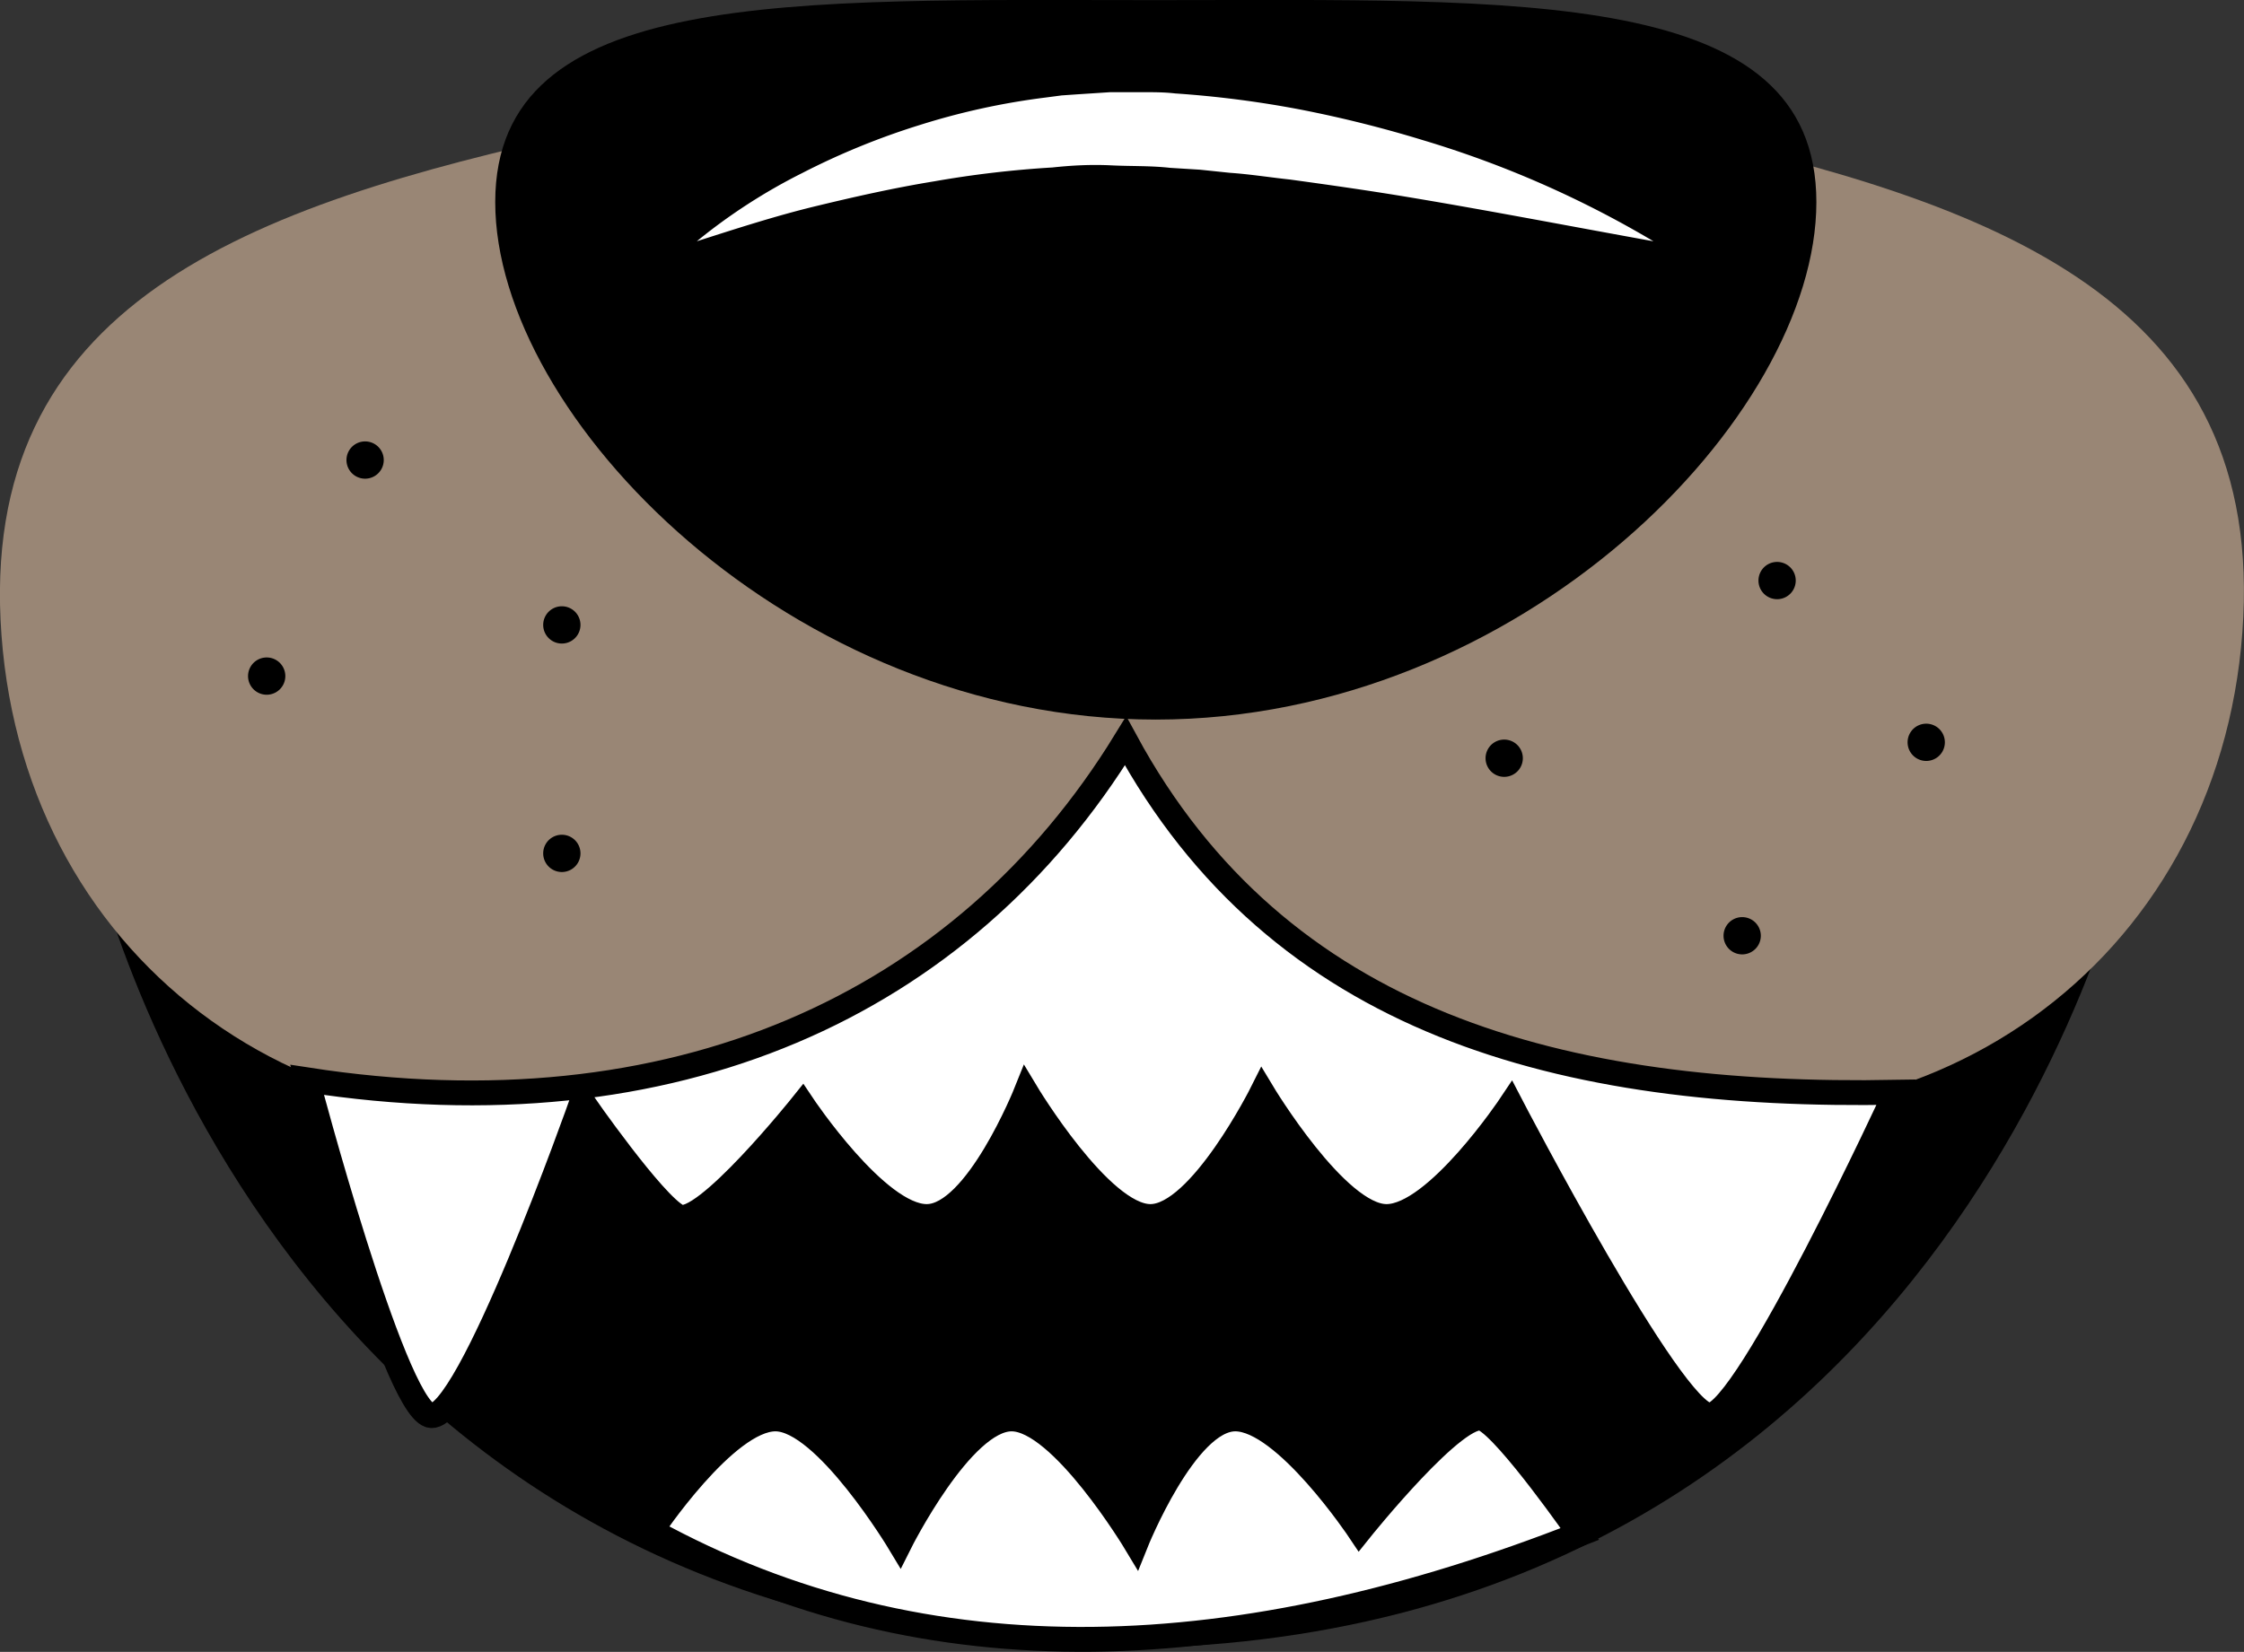 <svg id="Слой_1" data-name="Слой 1" xmlns="http://www.w3.org/2000/svg" viewBox="0 0 180.57 132.96"><rect x="0" y="0" width="180.57" height="132.96" fill="#333333" stroke="none"/><defs><style>.cls-1{fill:#998675;}.cls-2,.cls-3{fill:#fff;}.cls-2{stroke:#000;stroke-miterlimit:10;stroke-width:2px;}</style></defs><path d="M907.78,490v37s12.16,17.41,43.61,16S990,520.47,990,520.47s-13.58,65.29-82.22,65.29-82.21-65.29-82.21-65.29,7.15,21,38.6,22.49,43.61-16,43.61-16V490" transform="translate(-818.43 -453.08)"/><path class="cls-1" d="M916.55,482.74c2,26.69-18.35,53.13-45.42,59.06s-50.6-10.9-52.58-37.59,19.74-34.54,46.8-40.47S914.58,456.06,916.55,482.74Z" transform="translate(-818.43 -453.08)"/><path class="cls-1" d="M900.87,482.49c-2,26.69,18.36,53.13,45.42,59.06s50.61-10.9,52.58-37.59-19.73-34.54-46.79-40.47S902.85,455.81,900.87,482.49Z" transform="translate(-818.43 -453.08)"/><path d="M964.59,469.35c0,17.31-23.8,41.65-53.16,41.65s-53.15-24.34-53.15-41.65,23.8-16.26,53.15-16.26S964.59,452,964.59,469.35Z" transform="translate(-818.43 -453.08)"/><path class="cls-2" d="M843.14,540S850,566,853,567s12.27-25.26,12.27-25.26S871,550,873,551s10-9,10-9,6,9,10,9,8-10,8-10,6,10,10,10,9-10,9-10,6,10,10,10,10-9,10-9,13,25,16,25,15-26,15-26c-26.85.5-49.65-5.51-62-28.28C895.87,534.11,872.53,544.55,843.14,540Z" transform="translate(-818.43 -453.08)"/><path class="cls-2" d="M945.56,576.55s-5.73-8.26-7.73-9.26-10,9-10,9-6-9-10-9-8,10-8,10-6-10-10-10-9,10-9,10-6-10-10-10-10,9-10,9C893.13,588.56,918.34,587.24,945.56,576.55Z" transform="translate(-818.43 -453.08)"/><path d="M839.89,509a1.5,1.5,0,0,0,0-3,1.5,1.5,0,0,0,0,3Z" transform="translate(-818.43 -453.08)"/><path d="M863.64,523.27a1.5,1.5,0,0,0,0-3,1.5,1.5,0,0,0,0,3Z" transform="translate(-818.43 -453.08)"/><path d="M863.64,504.88a1.5,1.5,0,0,0,0-3,1.5,1.5,0,0,0,0,3Z" transform="translate(-818.43 -453.08)"/><path d="M847.81,491.61a1.5,1.5,0,0,0,0-3,1.5,1.5,0,0,0,0,3Z" transform="translate(-818.43 -453.08)"/><path d="M939.47,515.61a1.5,1.5,0,0,0,0-3,1.5,1.5,0,0,0,0,3Z" transform="translate(-818.43 -453.08)"/><path d="M961.43,501.31a1.5,1.5,0,0,0,0-3,1.5,1.5,0,0,0,0,3Z" transform="translate(-818.43 -453.08)"/><path d="M958.62,529.9a1.5,1.5,0,0,0,0-3,1.5,1.5,0,0,0,0,3Z" transform="translate(-818.43 -453.08)"/><path d="M973.43,514.33a1.5,1.5,0,0,0,0-3,1.5,1.5,0,0,0,0,3Z" transform="translate(-818.43 -453.08)"/><path class="cls-3" d="M874.5,472.5A46,46,0,0,1,883,467a58.91,58.91,0,0,1,9.48-3.87,57,57,0,0,1,10.09-2.2l1.29-.17,1.3-.09,2.61-.17,2.62,0c.88,0,1.74,0,2.59.1a83.57,83.57,0,0,1,10.15,1.31,97.32,97.32,0,0,1,9.86,2.47,82.6,82.6,0,0,1,18.49,8.12c-6.64-1.2-13.11-2.45-19.58-3.53-3.23-.54-6.46-1-9.67-1.44-1.61-.17-3.22-.43-4.83-.54l-2.4-.25-2.41-.15c-1.61-.18-3.15-.12-4.74-.2s-3.16,0-4.74.17a83.85,83.85,0,0,0-9.53,1.12c-3.18.52-6.35,1.23-9.53,2S877.72,471.47,874.5,472.5Z" transform="translate(-818.43 -453.08)"/></svg>